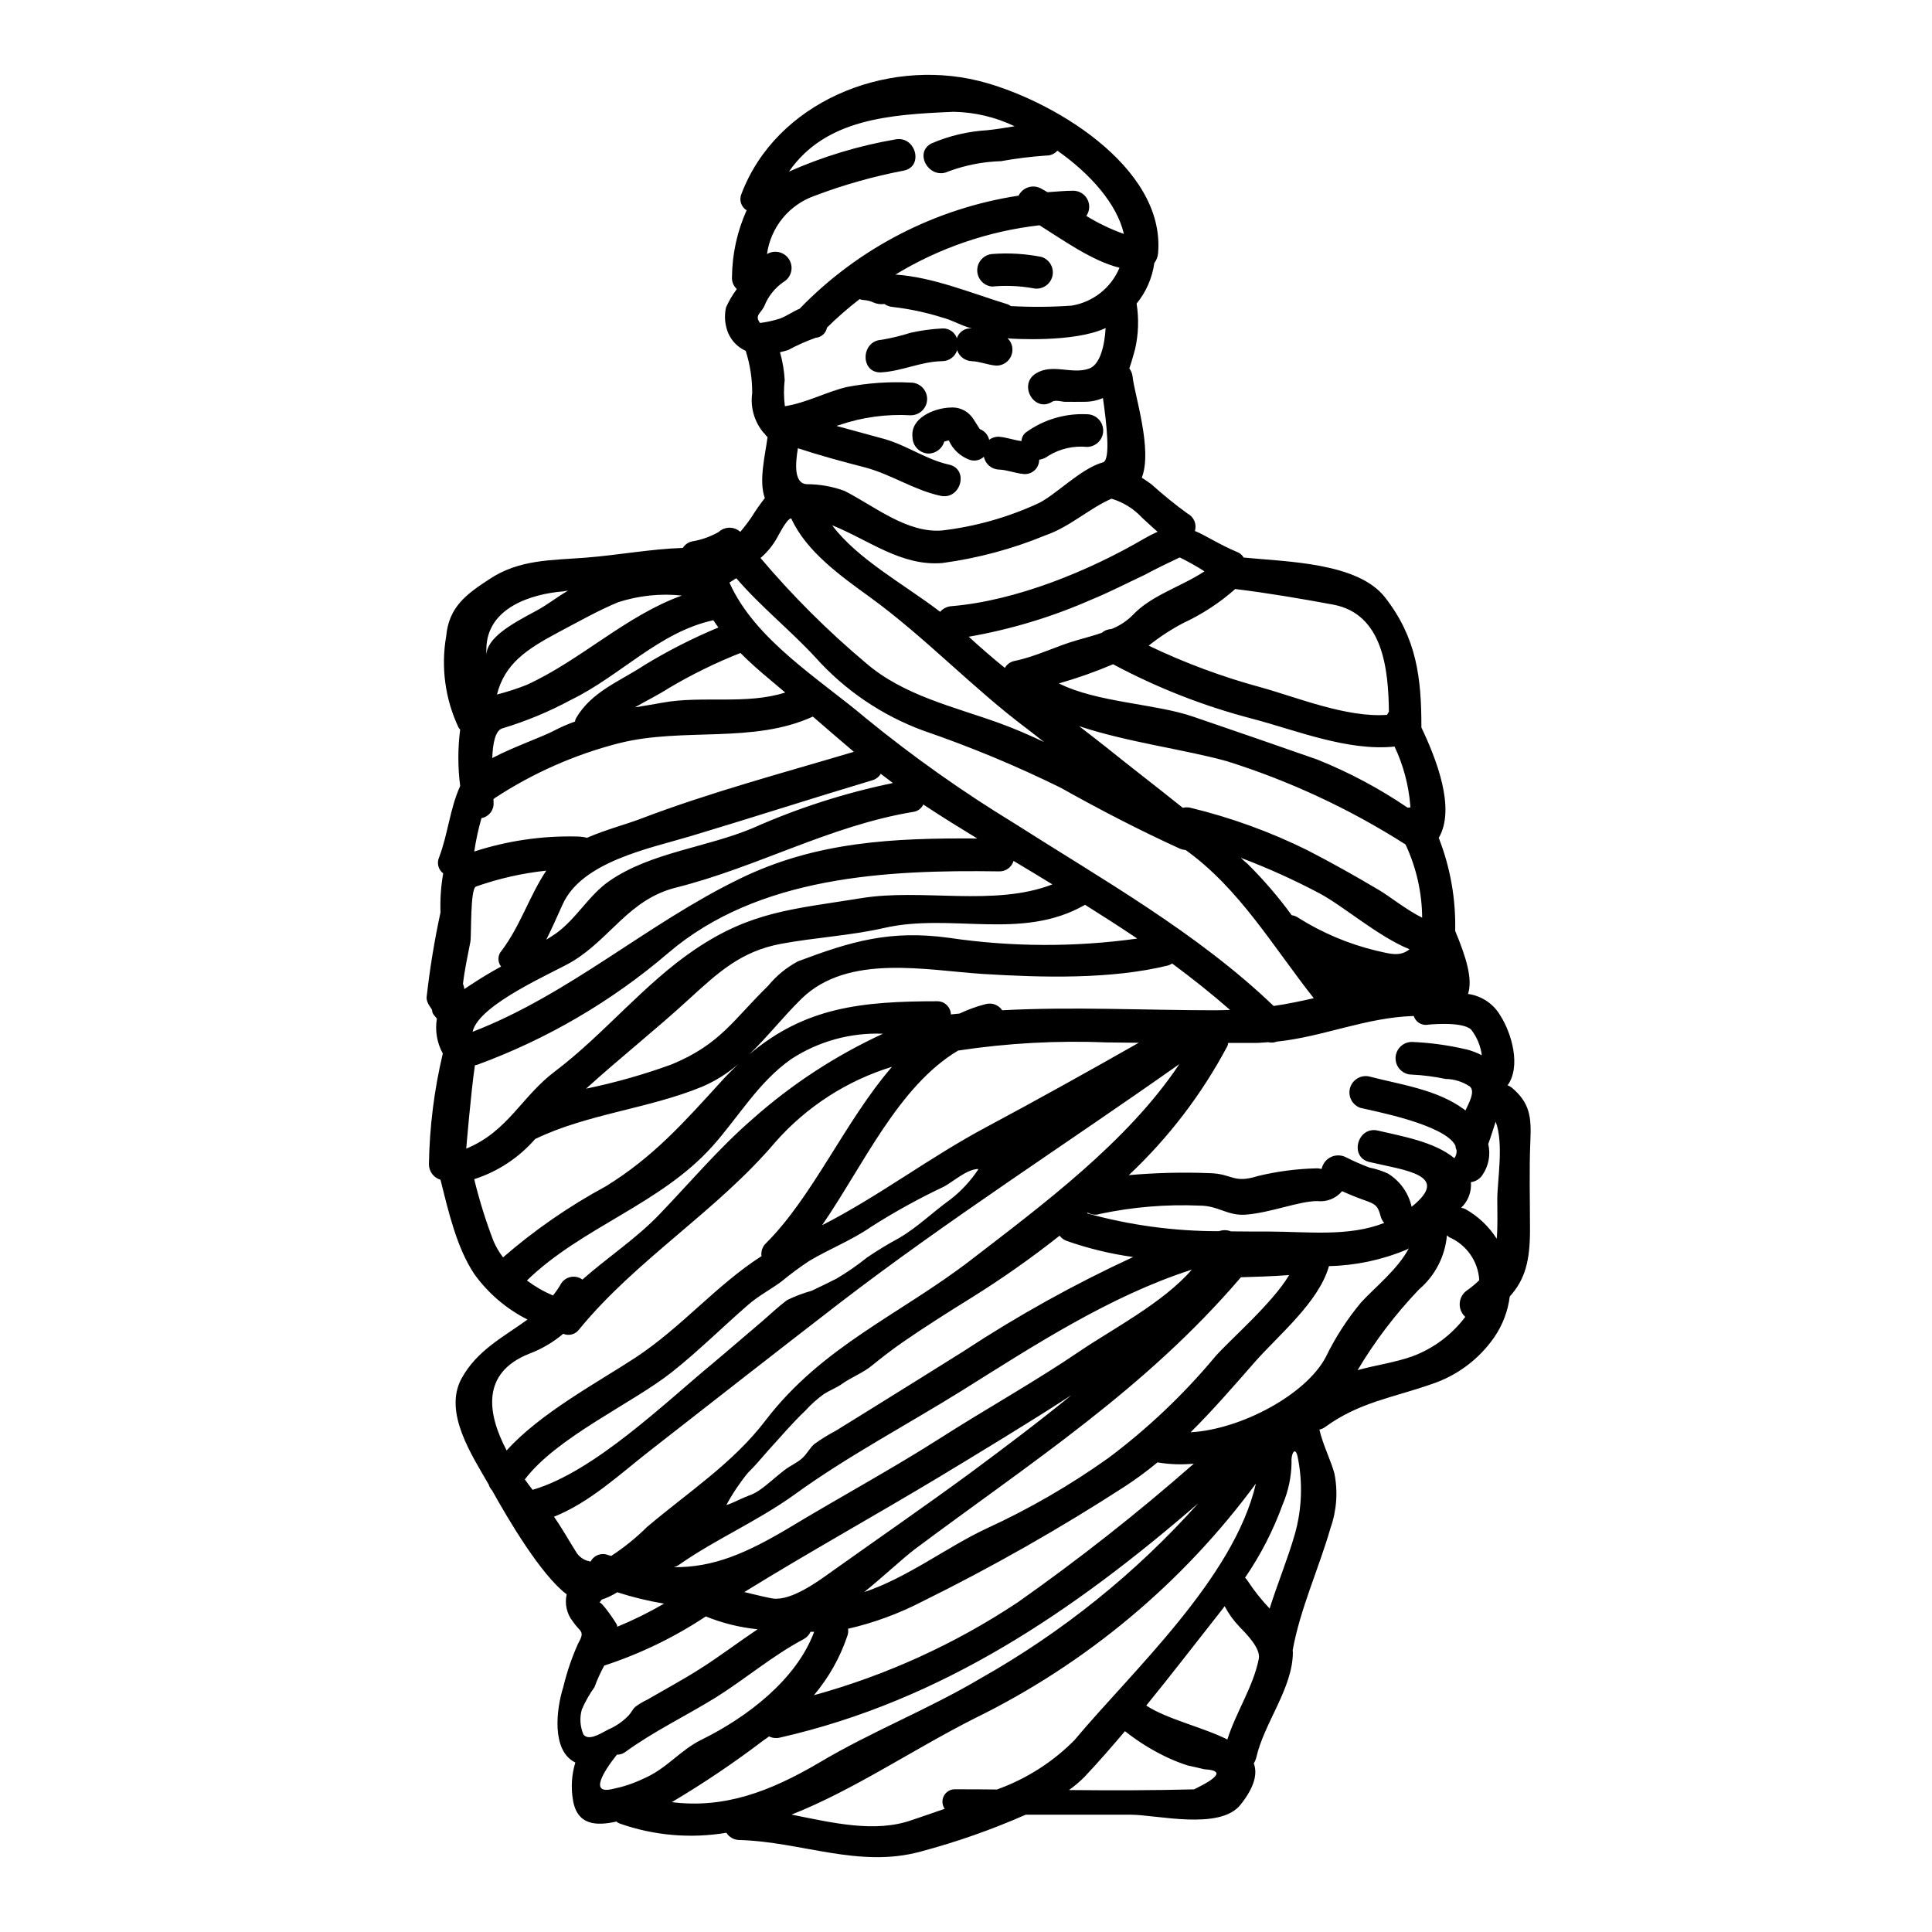 <?xml version="1.0" encoding="UTF-8"?>
<!-- Uploaded to: SVG Repo, www.svgrepo.com, Generator: SVG Repo Mixer Tools -->
<svg fill="#000000" width="800px" height="800px" version="1.1" viewBox="144 144 512 512" xmlns="http://www.w3.org/2000/svg">
 <g>
  <path d="m401.54 231.04c-0.375-0.094-0.738-0.203-1.102-0.332-2.199-0.719-4.402-1.969-6.656-2.539h0.004c-4.305-1.359-8.727-2.305-13.211-2.82-0.789-0.066-1.551-0.34-2.203-0.789-1.012 0.141-2.039-0.008-2.969-0.43-0.812-0.371-1.691-0.582-2.586-0.621-0.344-0.027-0.684-0.109-1.004-0.242-3.039 2.336-5.93 4.863-8.66 7.559-0.262 1.465-1.48 2.57-2.965 2.684-2.523 0.895-4.973 1.984-7.328 3.258-0.668 0.234-1.438 0.395-2.152 0.574 0.68 2.387 1.098 4.844 1.242 7.324-0.266 2.324-0.25 4.672 0.051 6.988 5.746-0.914 10.723-3.691 16.328-5.078l-0.004 0.004c5.613-1.09 11.332-1.484 17.039-1.184 2.391 0 4.332 1.941 4.332 4.332s-1.941 4.328-4.332 4.328c-6.426-0.371-12.863 0.504-18.953 2.582-0.25 0.059-0.488 0.137-0.723 0.242l12.637 3.445c5.988 1.68 11.102 5.465 17.141 6.797 5.457 1.18 3.148 9.48-2.254 8.266-7.035-1.535-12.988-5.652-19.961-7.519-5.988-1.535-11.918-3.148-17.805-5.074-0.668 4.07-1.105 9.383 2.394 9.523 3.398 0 6.769 0.602 9.957 1.773 7.801 3.938 16.562 11.297 25.941 10.484 8.641-1.027 17.066-3.383 24.984-6.988 4.598-1.918 11.492-9.379 17.57-11.059 2.106-0.574 0.957-10.34 0-17.039v-0.004c-1.52 0.652-3.152 0.988-4.801 0.992-1.816 0-3.637 0.043-5.457 0-0.91-0.098-2.441-0.531-3.203 0-4.723 2.969-9.055-4.504-4.356-7.477 4.406-2.777 9.477 0.289 14.074-1.289 3.062-1.008 4.211-6.367 4.453-10.773-8.426 3.977-25.324 2.777-25.324 2.777-0.238 0-0.43-0.098-0.668-0.098h-0.004c1.25 1.191 1.645 3.023 1.004 4.625-0.645 1.602-2.199 2.652-3.926 2.652-2.246-0.145-4.356-1.102-6.562-1.18l0.004-0.004c-1.777-0.062-3.324-1.23-3.875-2.918-0.531 1.727-2.125 2.91-3.938 2.918-5.602 0.094-10.629 2.633-16.137 2.969-5.602 0.336-5.555-8.266 0-8.621 2.609-0.438 5.188-1.059 7.707-1.863 2.769-0.625 5.59-1.008 8.422-1.148 1.73-0.109 3.316 0.949 3.879 2.586 0.531-1.695 2.184-2.781 3.953-2.594zm143.04 201.15c4.934 4.113 5.266 7.945 4.981 14.215-0.336 7.852-0.094 15.703-0.094 23.508 0 8.23-1.297 13.164-5.359 17.66l-0.004-0.004c-0.484 3.891-1.898 7.602-4.121 10.828-4.035 5.816-9.848 10.168-16.562 12.395-10.195 3.59-19.191 4.789-28.191 11.348-0.465 0.355-1.004 0.598-1.574 0.715 0.91 4.019 3.109 8.328 3.977 11.637 0.961 4.789 0.613 9.75-1.008 14.359-3.066 10.719-8.094 21.543-10.055 32.504 0 0.191 0.055 0.332 0.055 0.477 0 9.578-7.711 18.863-9.723 28.055h-0.004c-0.137 0.504-0.348 0.988-0.621 1.434 1.008 2.731 0.191 6.269-3.496 10.914-5.457 6.938-22.254 2.68-29.148 2.68h-27.82c-9.004 3.969-18.301 7.234-27.812 9.766-16.375 4.504-31.691-2.633-48.109-3.062-1.383-0.023-2.66-0.746-3.394-1.918-9.473 1.59-19.188 0.75-28.246-2.438-0.332-0.121-0.641-0.297-0.91-0.527-5.168 1.148-10.484 1.148-11.535-5.938v-0.004c-0.523-3.246-0.297-6.566 0.668-9.711-6.367-3.07-5.074-14.078-3.207-19.965v0.004c0.941-3.926 2.238-7.758 3.883-11.445 2.012-3.59 0.668-3.016-1.297-5.902-1.645-2.039-2.262-4.723-1.672-7.277-0.047-0.047-0.098-0.094-0.145-0.094-6.652-5.074-15.219-19.484-19.625-27.43h-0.004c-0.418-0.449-0.73-0.988-0.906-1.574-4.453-7.758-12.016-19.051-7.231-28 4.07-7.566 11.301-11.156 17.523-15.703v-0.004c-5.582-2.816-10.406-6.934-14.066-12.004-4.723-7.039-6.891-16.707-8.996-25.035v-0.004c-1.801-0.539-3.039-2.188-3.062-4.07 0.156-9.898 1.391-19.754 3.68-29.387-1.551-2.816-2.106-6.074-1.574-9.242-0.395-0.574-1.242-1.242-1.242-2.055v-0.047c0-0.621-1.531-1.77-1.48-3.543 0.844-7.559 2.074-15.07 3.684-22.504-0.125-3.461 0.113-6.926 0.715-10.34-1.297-0.98-1.754-2.723-1.102-4.211 2.394-6.269 2.82-12.781 5.602-18.957-0.645-4.973-0.645-10.008 0-14.98-0.156-0.117-0.289-0.266-0.395-0.434-3.59-7.566-4.746-16.062-3.305-24.316 0.715-7.801 5.457-11.156 11.438-15.078 7.945-5.266 16.371-4.981 25.516-5.695 8.617-0.672 17.137-2.297 25.754-2.586 0.547-0.879 1.426-1.5 2.438-1.723 2.477-0.402 4.859-1.246 7.043-2.488 1.613-1.5 4.106-1.523 5.742-0.047 1.055-1.242 2.047-2.535 2.969-3.883 1.086-1.75 2.269-3.445 3.539-5.066-1.672-4.551 0.098-11.395 0.719-16.18l0.004-0.004c-0.344-0.246-0.625-0.574-0.816-0.957-0.098-0.051-0.145-0.051-0.188-0.098-2.488-2.926-3.606-6.777-3.07-10.578 0.016-3.801-0.566-7.578-1.719-11.199-2.125-0.953-3.805-2.684-4.691-4.836-0.844-2.117-1.027-4.438-0.531-6.656 0.727-1.641 1.625-3.195 2.688-4.641 0.043-0.094 0.09-0.191 0.141-0.289-0.859-0.797-1.316-1.941-1.246-3.113 0.055-6.109 1.375-12.141 3.879-17.711-1.488-0.926-2.062-2.809-1.344-4.41 9.191-24.172 37.957-35.996 62.758-29.914 18.715 4.598 49.641 22.504 47.625 45.715l0.004 0.004c-0.074 0.941-0.426 1.836-1.004 2.582-0.543 3.945-2.164 7.664-4.691 10.742 0.637 4.008 0.504 8.102-0.395 12.062-0.43 1.531-0.91 3.348-1.535 5.117 0.48 0.625 0.781 1.371 0.867 2.152 0.477 4.789 5.359 19.34 2.441 26.812 0.859 0.523 1.723 1.145 2.586 1.766v0.004c3.047 2.754 6.242 5.344 9.57 7.754 1.66 0.871 2.465 2.801 1.918 4.59 3.016 1.25 6.269 3.5 11.25 5.602 0.703 0.281 1.289 0.789 1.672 1.441 11.488 1.145 30.254 1.289 37.484 10.578 8.375 10.77 9.621 21.203 9.621 34.461 3.973 8.379 9.145 21.449 4.598 29.254h-0.004c3.074 7.848 4.555 16.227 4.356 24.652 2.926 6.992 4.695 12.785 3.402 16.703h-0.004c3.555 0.484 6.695 2.566 8.523 5.652 3.113 4.879 5.555 13.547 1.969 18.574h-0.004c0.383 0.129 0.742 0.316 1.059 0.562zm-3.781 29.52c0-4.723 1.77-14.742-0.43-20.441-0.668 1.969-1.242 3.938-1.969 5.902v0.004c0.668 2.82 0.113 5.797-1.527 8.188-0.691 1.062-1.816 1.766-3.07 1.914 0.215 2.543-0.734 5.043-2.582 6.801 0.379 0.055 0.75 0.168 1.102 0.328 3.383 1.898 6.242 4.602 8.328 7.875 0.289-3.328 0.145-6.824 0.145-10.559zm-8.266-39.637h-0.004c1.445 0.363 2.84 0.895 4.164 1.574-0.316-2.477-1.293-4.824-2.828-6.797-2.531-2.363-12.059-1.242-12.059-1.242h-0.004c-1.445-0.031-2.715-0.98-3.148-2.363-12.781 0.395-23.934 5.512-36.328 6.797-0.715 0.289-1.504 0.34-2.25 0.148-1.055 0.047-2.059 0.191-3.148 0.191h-7.453c-0.023 0.281-0.086 0.555-0.191 0.816-6.773 12.766-15.605 24.328-26.137 34.223 7.098-0.625 14.23-0.801 21.348-0.527 6.176 0.141 6.223 2.824 12.781 0.789v-0.004c5.176-1.262 10.473-1.949 15.797-2.059 0.43 0 0.766 0.141 1.18 0.141v0.004c0.281-1.359 1.172-2.512 2.422-3.121 1.246-0.609 2.703-0.605 3.945 0.008 2.055 1.043 4.164 1.973 6.32 2.777 1.684 0.328 3.32 0.855 4.879 1.574 3.199 1.965 5.465 5.144 6.273 8.809 10.578-8.469-1.629-9.621-11.207-11.871-5.406-1.297-3.109-9.574 2.254-8.328 6.297 1.488 14.934 2.922 20.289 7.324h0.004c0.434-0.613 0.637-1.359 0.578-2.109-0.184-0.406-0.297-0.84-0.332-1.285-2.969-5.652-21.977-9.148-25.191-9.957v-0.004c-2.129-0.758-3.312-3.027-2.723-5.207s2.758-3.539 4.977-3.125c8.422 2.203 17.898 3.402 25.133 8.66 0.176 0.105 0.34 0.238 0.477 0.395 0.766-1.715 2.727-5.023 1.18-6.359v-0.004c-1.91-1.285-4.156-1.984-6.457-2.012-2.934-0.621-5.914-1.004-8.91-1.148-2.391 0-4.328-1.938-4.328-4.328s1.938-4.328 4.328-4.328c4.836 0.195 9.645 0.852 14.355 1.961zm0.285 63.859h-0.004c1.148-0.797 2.219-1.691 3.207-2.68-0.297-5.004-3.391-9.41-7.996-11.391-0.199-0.148-0.391-0.309-0.574-0.48-0.488 5.559-3.144 10.703-7.394 14.324-6.211 6.496-11.672 13.672-16.277 21.395 4.789-1.336 9.715-1.969 14.457-3.637 5.602-2.074 10.488-5.711 14.078-10.48-1.023-0.922-1.566-2.266-1.473-3.641 0.098-1.371 0.82-2.625 1.961-3.398zm-15.074-127.95v-0.574h-0.004c-0.445-5.394-1.855-10.664-4.168-15.559-12.449 1.289-26.191-4.356-37.676-7.371h0.004c-12.84-3.336-25.234-8.184-36.926-14.445-4.676 1.992-9.469 3.688-14.359 5.078 10.098 5.07 25.559 5.359 35.566 8.805 10.961 3.734 21.875 7.519 32.84 11.348 8.441 3.379 16.492 7.664 24.008 12.777 0.23-0.039 0.465-0.055 0.695-0.047zm3.148 29.199h-0.004c-0.062-6.703-1.562-13.316-4.406-19.387-14.742-9.402-30.66-16.82-47.344-22.066-11.156-3.109-26.371-5.027-39.156-9.285 2.293 1.77 4.598 3.543 6.891 5.359 6.848 5.512 13.777 10.82 20.582 16.277l0.004-0.004c0.676-0.164 1.383-0.164 2.062 0 10.688 2.586 21.059 6.352 30.918 11.223 6.414 3.305 12.637 6.797 18.859 10.484 2.582 1.473 7.469 5.398 11.586 7.41zm-3.543 87.652c-0.238 0.141-0.527 0.289-0.719 0.395l-0.008-0.004c-6.484 2.695-13.414 4.156-20.434 4.309-2.684 9.621-13.695 18.574-19.773 25.559-5.457 6.223-10.957 12.594-16.895 18.48 13.402-0.762 30.586-10 35.816-19.914 2.519-5.199 5.664-10.074 9.367-14.508 3.543-3.871 9.715-8.758 12.637-14.309zm-8.766-78.926c3.062 0.621 6.219 1.914 8.949-0.34-8.328-3.398-17.566-11.484-23.793-14.789-6.766-3.59-13.75-6.746-20.918-9.445 0.574 0.574 1.18 1.051 1.77 1.574 4.269 4.223 8.191 8.785 11.73 13.641 0.621 0.07 1.215 0.301 1.723 0.668 6.332 3.984 13.27 6.918 20.539 8.691zm3.016-62.469c0.129-0.289 0.289-0.562 0.477-0.816-0.141-11.207-1.527-25.895-14.746-28.387-8.469-1.574-17.277-3.062-25.801-4.117-0.047 0-0.094-0.051-0.145-0.051-4.148 3.676-8.805 6.723-13.832 9.055-3.231 1.699-6.293 3.703-9.145 5.981 9.566 4.59 19.531 8.289 29.773 11.059 9.48 2.629 22.789 8.105 33.418 7.277zm-0.77 134.65c-0.465-0.516-0.793-1.141-0.957-1.816-0.766-2.922-1.531-3.207-4.168-4.164-2.055-0.723-4.066-1.535-6.031-2.441h0.004c-1.617 1.938-4.102 2.926-6.606 2.633-4.785 0-12.254 3.059-18.863 3.59-4.879 0.395-7.32-2.394-12.301-2.394v0.004c-8.863-0.379-17.742 0.359-26.426 2.199-1.066 0.367-2.238 0.242-3.207-0.34l-0.188 0.191v0.004c11.375 3.152 23.133 4.742 34.938 4.723 1.043-0.367 2.184-0.352 3.215 0.047 3.449 0.047 6.844 0.047 10.102 0.047 9.996 0.016 21.059 1.453 30.488-2.281zm-23.695 82.527c1.871-6.59 2.148-13.531 0.812-20.25-0.621-3.398-1.867-1.148-1.672 1.148-0.043 3.856-0.848 7.66-2.363 11.203-2.484 6.856-5.832 13.371-9.957 19.383 0.246 0.254 0.473 0.523 0.672 0.816 1.723 2.625 3.68 5.094 5.84 7.371 2.07-6.606 4.805-13.164 6.668-19.672zm-5.602-140.02c3.59-0.527 7.086-1.246 10.629-2.062-10.719-13.547-19.68-29.051-33.938-39.254-0.492-0.039-0.977-0.152-1.434-0.328-10.922-4.981-21.16-10.285-31.695-16.191-11.793-5.809-23.945-10.859-36.379-15.125-11.016-4.043-20.863-10.734-28.676-19.484-6.606-7.137-14.562-13.5-20.918-20.918-0.617 0.395-1.18 0.789-1.82 1.148 6.797 15.273 24.035 25.66 36.332 36.094h0.004c12.359 10.082 25.395 19.312 39.012 27.617 23.508 14.996 48.586 29.07 68.883 48.504zm-3.938 172.95c0.527-2.731-3.344-6.609-5.117-8.43h0.004c-1.566-1.625-2.891-3.461-3.938-5.457-0.477 0.621-0.957 1.297-1.438 1.867-6.461 8.188-12.781 16.422-19.336 24.461 5.406 3.59 14.891 5.699 21.496 8.996 2.309-7.324 6.859-13.93 8.34-21.438zm-11.68-79.902c4.07-4.641 15.219-14.168 19.723-21.734-4.504 0.34-9.477 0.484-12.781 0.574-25.367 29.68-55.578 49.02-86.453 72.094-3.254 2.492-8.09 7.039-13.383 11.344 11.391-3.781 21.973-11.965 32.41-16.848h0.004c11.32-5.195 22.129-11.449 32.277-18.672 10.41-7.793 19.879-16.77 28.215-26.754zm0.238-91.91c1.297 0 2.539-0.047 3.828-0.094-4.93-4.309-10.051-8.375-15.352-12.305h0.008c-0.336 0.234-0.707 0.41-1.098 0.527-15.176 3.731-33.457 3.207-49.02 2.25-15.082-0.961-35.711-5.457-48.062 6.512-4.879 4.785-9.055 10.152-13.832 14.746 14.746-12.402 29.488-14.027 49.926-14.027 1.887 0.082 3.391 1.605 3.445 3.492 0.789-0.098 1.535-0.145 2.301-0.234 2.211-1.051 4.519-1.887 6.891-2.492 1.664-0.469 3.441 0.188 4.402 1.625 18.711-1 38.043 0.004 56.578 0.004zm-5.695 206.46c6.691-3.254 7.848-5.027 2.727-5.312-1.484-0.336-2.918-0.715-4.406-1.004h0.008c-1.695-0.539-3.359-1.18-4.977-1.918-4.168-1.914-8.09-4.324-11.68-7.18-3.449 4.07-6.938 8.094-10.629 12.012h0.004c-1.297 1.32-2.707 2.523-4.215 3.59 11.066 0.105 22.414 0.105 33.184-0.184zm-0.098-86.305h0.004c-3.207 0.309-6.441 0.195-9.617-0.34-2.734 2.266-5.598 4.379-8.57 6.324-17.312 11.211-35.262 21.41-53.758 30.539-6.227 3.227-12.84 5.656-19.68 7.227 0.098 0.645 0.031 1.305-0.191 1.914-1.938 5.746-4.941 11.07-8.855 15.699 19.188-5.289 37.414-13.59 53.996-24.602 16.207-11.41 31.793-23.68 46.684-36.758zm2.824-236.48h0.008c-2.113-1.355-4.305-2.586-6.562-3.684-3.106 1.484-6.219 2.965-9.234 4.598-4.723 2.199-9.383 4.641-14.219 6.606h0.004c-10.383 4.57-21.281 7.863-32.457 9.812 3.148 2.871 6.32 5.644 9.574 8.266 0.551-0.988 1.52-1.672 2.633-1.867 5.789-1.18 11.059-3.973 16.754-5.555 2.008-0.574 4.164-1.145 6.269-1.867v0.004c0.703-0.621 1.598-0.977 2.535-1.004 2.094-0.812 4-2.043 5.602-3.621 4.988-5.363 12.793-7.519 19.109-11.684zm-34.371 309.66c15.219-18.191 42.223-42.844 48.02-67.926h0.008c-19.434 26.379-44.934 47.695-74.344 62.137-16.371 8.23-32.219 19.094-48.727 25.609 10.816 2.152 22.109 4.934 31.926 1.434 2.633-0.906 5.555-1.863 8.66-2.969-0.738-1.043-0.801-2.422-0.164-3.531 0.637-1.105 1.855-1.746 3.129-1.637 3.5 0 7.137 0 10.863 0.051 7.785-2.781 14.84-7.281 20.645-13.16zm18.5-318.38h0.008c1.117-0.652 2.266-1.242 3.445-1.766-1.391-1.18-2.684-2.445-4.07-3.688-2.203-2.387-5.004-4.137-8.117-5.066h-0.047c-6.129 2.723-11.02 7.477-17.52 9.715-8.742 3.602-17.914 6.062-27.289 7.324-10.863 0.91-19.531-6.129-29.199-10.004 6.691 8.996 19.48 15.895 28.621 22.93h0.004c0.754-0.867 1.82-1.402 2.969-1.488 17.199-1.438 36.449-9.332 51.191-17.953zm-17 215.28c8.094-5.512 21.98-12.734 29.52-21.496-21.73 6.988-41.832 20.105-60.934 32.07-14.562 9.055-30.492 17.473-44.328 27.523-9.863 7.086-20.727 11.73-30.492 18.527l0.004 0.004c-0.465 0.355-1.004 0.602-1.574 0.715 10.477 0.145 19.336-3.684 30.777-10.531 13.07-7.894 26.621-15.219 39.492-23.406 12.402-7.949 25.375-15.129 37.535-23.406zm15.465-81.621c-2.754-0.047-5.555-0.047-8.328-0.094-13.219-0.547-26.461 0.176-39.539 2.156-15.848 9.445-25.086 30.348-36.047 46.289 15.176-7.754 28.34-17.906 43.465-25.977 13.637-7.297 27.043-14.758 40.445-22.375zm-0.395-27.617c-4.551-3.062-9.191-6.031-13.832-8.949-16.855 9.672-35.426 2.008-53.422 6.176-8.859 2.008-18.191 2.492-27.16 4.164-10.531 1.969-16.531 7.477-24.363 14.645-8.859 8.141-18.387 15.652-27.289 23.742h0.004c7.691-1.59 15.258-3.734 22.641-6.418 12.988-5.359 16.375-11.867 25.617-20.859h-0.004c2.18-2.656 4.863-4.852 7.894-6.469 14.121-5.309 24.402-8.375 40.066-6.223 16.523 2.438 33.312 2.5 49.855 0.191zm-3.543-186.73c-1.82-7.992-8.953-15.988-17.617-22.07v-0.004c-0.746 0.852-1.832 1.324-2.965 1.297-4.012 0.277-8.008 0.773-11.965 1.484-4.777 0.148-9.496 1.07-13.977 2.727-4.981 2.394-9.383-5.027-4.356-7.477h-0.004c4.648-1.98 9.605-3.148 14.648-3.445 2.441-0.238 4.832-0.668 7.273-1.051h0.004c-5.043-2.426-10.547-3.731-16.141-3.832-16.848 0.715-33.938 1.82-43.656 15.844h0.004c8.996-3.984 18.449-6.848 28.145-8.52 5.406-1.098 7.707 7.18 2.25 8.266h0.004c-8.031 1.527-15.91 3.754-23.555 6.656-3.328 1.156-6.269 3.207-8.508 5.93-2.234 2.727-3.676 6.012-4.16 9.5h0.047c2.047-1.195 4.68-0.5 5.875 1.547 1.195 2.051 0.504 4.684-1.547 5.879-2.316 1.59-4.102 3.844-5.117 6.461-0.957 1.918-2.629 2.394-1.098 4.402 1.77-0.227 3.516-0.609 5.219-1.148 1.91-0.711 3.492-1.91 5.359-2.676v-0.051c15.535-16.012 35.883-26.5 57.938-29.871 0.516-1.047 1.434-1.844 2.547-2.203 1.109-0.363 2.32-0.258 3.356 0.289 0.523 0.289 1.148 0.672 1.77 1.004 2.293-0.141 4.543-0.395 6.844-0.395h0.004c1.57 0.02 3.004 0.906 3.723 2.305 0.715 1.398 0.605 3.082-0.297 4.371 3.141 1.941 6.481 3.543 9.965 4.777zm-13.887 19c5.695-0.918 10.516-4.719 12.727-10.051-7.129-1.727-14.883-7.281-21.203-11.254v0.004c-13.52 1.543-26.547 6-38.18 13.066 10 0.668 20.242 4.981 29.727 7.871 0.312 0.113 0.602 0.277 0.863 0.48 5.352 0.293 10.719 0.254 16.066-0.117zm-26.566 252.84c18.762-14.457 41.453-31.262 55.148-51.84-29.953 21.156-61.254 41.211-90.227 63.473-16.848 12.988-33.555 26.094-50.309 39.156-7.945 6.227-15.742 13.547-25.191 17.32 2.109 2.969 4.07 6.512 5.746 9.145v-0.004c0.816 1.492 2.293 2.504 3.977 2.727 0.859-1.668 2.848-2.414 4.594-1.723 0.285 0.098 0.574 0.145 0.859 0.238 3.406-2.227 6.586-4.793 9.48-7.66 10.773-9.145 22.785-16.898 31.449-28.293 15.043-19.656 35.582-27.988 54.484-42.539zm42.902-0.719h-0.004c-5.984-0.832-11.867-2.258-17.57-4.258-0.758-0.27-1.422-0.75-1.91-1.391-7.519 5.945-15.367 11.465-23.504 16.531-6.176 3.824-12.305 7.703-18.238 11.809-2.754 1.914-5.41 3.977-7.992 6.078-2.394 1.969-5.512 3.113-8.043 4.934-1.438 1.008-3.148 1.629-4.644 2.586v-0.004c-1.812 1.301-3.481 2.793-4.977 4.453-3.543 3.348-6.66 7.086-9.957 10.676-1.723 1.969-3.352 3.938-5.219 5.746-2.184 2.668-4.106 5.535-5.742 8.566 1.77-0.527 3.207-1.391 4.879-2.062 0.395-0.137 0.719-0.285 1.055-0.43 1.004-0.344 1.953-0.824 2.824-1.434 2.297-1.574 4.305-3.543 6.562-5.262 1.574-1.246 3.445-1.969 4.879-3.305 1.148-1.051 1.871-2.539 3.016-3.59v-0.004c1.809-1.32 3.715-2.504 5.699-3.543 3.824-2.363 7.609-4.688 11.438-7.086 7.519-4.648 14.98-9.336 22.5-14.031h-0.004c14.344-9.43 29.371-17.777 44.953-24.973zm-21.395-98.75c-3.449-2.109-6.844-4.168-10.293-6.223-0.5 1.707-2.102 2.852-3.879 2.773-29.629-0.43-63.762 1.18-87.699 21.684h0.004c-14.969 12.793-32.102 22.812-50.594 29.582-0.188 0.055-0.379 0.086-0.574 0.098-1.055 7.137-2.301 22.117-2.301 22.117 11.109-4.594 14.605-13.777 23.508-20.469 12.988-9.812 23.617-23.223 37.098-32.316 14.938-10.098 25.945-10.672 44.082-13.59 15.988-2.652 35.281 2.324 50.648-3.656zm-2.203-37.723c-1.531-1.18-3.016-2.394-4.496-3.496-14.605-10.961-26.953-24.223-41.648-34.898-7.664-5.551-16.855-12.059-20.859-20.859h-0.094c-1.148 0.234-3.113 4.164-3.688 5.172-1.129 2.016-2.602 3.812-4.359 5.309 8.496 10.047 17.832 19.352 27.906 27.812 9.957 8.617 23.168 11.539 35.234 15.891 4.106 1.48 8.078 3.203 12.004 5.07zm40.836 201.76c-32.602 28.203-67.641 52.277-110.91 62.09v0.004c-0.953 0.215-1.949 0.098-2.824-0.336-0.527 0.395-1.004 0.766-1.531 1.102-7.758 5.898-15.848 11.348-24.227 16.32 13.84 1.723 25.852-2.676 39.254-10.578 13.777-8.184 28.734-14.023 42.461-22.16v-0.004c21.676-12.207 41.195-27.895 57.781-46.438zm-60.562-7.938c9.242-6.848 18.289-13.645 26.949-20.73-11.582 7.516-23.496 14.691-35.277 21.828-16.992 10.195-34.32 19.82-51.168 30.207-0.098 0.043-0.145 0.09-0.238 0.137 3.492 0.867 6.891 1.625 7.656 1.723 4.789 0.578 11.633-4.356 15.082-6.84 12.301-8.758 24.793-17.375 36.996-26.324zm2.363-80.664c-2.973-0.094-6.691 3.352-9.238 4.695-6.633 3.133-13.059 6.684-19.246 10.625-5.172 3.59-11.055 5.84-16.418 9.055-2.555 1.684-5.016 3.508-7.371 5.465-2.871 2.102-5.984 3.727-8.715 6.078-6.844 5.934-13.258 12.348-20.344 17.949-10.34 8.188-30.441 17.184-38.914 28.391 0.668 0.953 1.391 1.867 2.059 2.754 16.277-4.723 35.137-23.117 47.965-33.691 4.356-3.644 8.617-7.371 12.988-11.062 2.109-1.82 4.211-3.824 6.461-5.512l-0.004-0.004c2.106-1.023 4.305-1.855 6.559-2.484 2.152-1.008 4.457-2.156 6.559-3.207 2.832-1.668 5.535-3.539 8.094-5.602 2.746-1.867 5.59-3.594 8.516-5.172 4.836-2.82 8.949-6.891 13.5-10.148v0.004c2.945-2.277 5.492-5.027 7.539-8.133zm-63.199-76.973c20.25-9.859 40.734-10.77 62.852-10.629-4.641-2.82-9.285-5.695-13.777-8.66-0.191-0.098-0.336-0.242-0.523-0.34v0.004c-0.516 1.102-1.57 1.848-2.781 1.969-22.07 3.684-41.219 14.645-62.805 20.055-12.398 3.113-17.32 13.5-27.434 19.578-4.688 2.828-24.84 11.301-26.418 18.625 25.699-9.918 46.281-28.68 70.887-40.602zm40.496-25.324c-1.055-0.812-2.156-1.625-3.207-2.441-0.52 0.844-1.34 1.461-2.297 1.727-16.137 4.832-32.121 10-48.25 14.836-10.918 3.254-28.734 6.75-33.797 18.105-1.438 3.148-2.777 6.266-4.305 9.285 0.859-0.527 1.719-1.055 2.531-1.629 5.512-3.938 8.762-10.234 14.27-13.977 11.02-7.566 25.66-8.805 37.957-13.977h-0.004c11.906-5.293 24.344-9.289 37.102-11.93zm-33.602 121.93c12.441-12.402 20.914-32.312 33.363-46.723v-0.004c-11.934 3.664-22.621 10.559-30.879 19.918-15.508 18.332-36.953 31.211-52.035 49.688-0.969 1.312-2.711 1.789-4.211 1.148-2.703 2.281-5.777 4.078-9.094 5.316-12.734 5.117-11.02 15.891-5.902 25.609 8.902-9.906 24.125-18.043 34.129-24.602 12.352-8.141 21.348-19.148 33.414-26.902v-0.004c-0.188-1.277 0.27-2.566 1.215-3.445zm23.258-130.2c-3.637-3.078-7.273-6.227-10.863-9.336-15.895 7.277-34.32 2.777-51.312 7.039v-0.004c-11.754 3.008-22.926 7.945-33.062 14.605-0.086 0.102-0.184 0.199-0.293 0.281 0.043 0.336 0.062 0.672 0.055 1.008 0.074 1.941-1.297 3.637-3.207 3.973-0.832 2.906-1.473 5.863-1.918 8.855 8.766-2.848 17.949-4.191 27.16-3.977 0.918 0.004 1.836 0.117 2.727 0.34 4.785-2.106 10.289-3.543 14.07-4.981 18.277-6.988 37.836-12.203 56.645-17.805zm-10.523 233.21h-0.961c-0.371 0.812-0.992 1.484-1.773 1.918-8.184 4.305-15.555 10.629-23.457 15.559-7.848 4.832-16.418 8.949-23.836 14.359-0.648 0.488-1.438 0.738-2.246 0.715-3.449 4.356-7.562 10.723-0.957 9.055 2.644-0.535 5.215-1.387 7.652-2.539 6.559-2.727 9.812-7.562 15.742-10.484 11.883-5.844 25.098-15.801 29.836-28.582zm18.234-158.5c-8.59-0.34-17.07 2-24.273 6.691-8.816 6.188-13.934 15.332-20.965 23.18-13.777 15.352-34.516 21.348-49.113 35.52 2.129 1.602 4.445 2.934 6.898 3.977 0.73-0.887 1.391-1.832 1.969-2.828 0.523-1.031 1.473-1.777 2.598-2.047 1.125-0.266 2.309-0.027 3.242 0.66 6.691-5.934 14.363-10.914 20.539-17.422 8.086-8.422 15.742-17.52 24.555-25.133h-0.004c10.344-9.191 21.988-16.805 34.555-22.598zm-25.898-90.422c-1.344-1.102-2.629-2.25-3.973-3.352-2.875-2.394-5.512-4.723-7.894-7.129-6.609 2.609-12.996 5.746-19.102 9.379-2.633 1.723-5.84 3.254-8.855 5.027 2.441-0.395 4.879-0.789 7.32-1.242 10.531-1.918 22.164 0.621 32.504-2.684zm-17.031 103.15c1.484-1.672 3.016-3.148 4.5-4.598-2.844 2.441-6.039 4.43-9.48 5.906-14.121 5.836-30.59 7.227-44.277 13.879l0.004-0.004c-4.309 4.953-9.891 8.629-16.141 10.629 1.352 5.578 3.059 11.062 5.117 16.418 0.66 1.535 1.512 2.984 2.531 4.309 8.352-7.246 17.469-13.555 27.195-18.812 12.547-7.707 20.73-16.953 30.551-27.727zm-0.672-120.39c-0.477-0.621-0.906-1.246-1.34-1.918-14.359 3.113-24.652 14.746-37.672 21.066-5.777 3.129-11.859 5.66-18.148 7.562-1.969 0.477-2.633 3.938-2.777 7.894 5.836-3.062 13.117-5.512 16.609-7.371 1.715-0.891 3.488-1.656 5.312-2.297 0.043-0.316 0.141-0.625 0.289-0.91 4.117-7.035 11.535-9.719 18.004-13.977l-0.004-0.004c6.309-3.848 12.898-7.203 19.719-10.043zm-5.172 276.16c5.269-3.301 10.344-7.184 15.559-10.676-4.719-0.473-9.34-1.617-13.734-3.398-8.34 5.531-17.391 9.91-26.902 13.02-1.012 1.828-1.875 3.734-2.586 5.699-1.32 1.844-2.445 3.824-3.352 5.902-0.641 2.211-0.488 4.578 0.43 6.691 0.156 0.199 0.352 0.359 0.578 0.477 1.672 0.859 4.594-1.148 5.984-1.82h-0.004c2.035-0.867 3.875-2.137 5.41-3.734 0.668-0.715 1.051-1.629 1.723-2.25 0.996-0.754 2.07-1.398 3.207-1.918 4.574-2.676 9.23-5.168 13.68-7.988zm-4.504-284.62c-5.695-0.602-11.453 0.004-16.898 1.77-5.219 2.152-10.727 5.266-15.703 7.898-8.754 4.641-14.359 8.469-16.418 16.562 2.668-0.684 5.289-1.531 7.852-2.539 14.363-6.559 26.422-18.426 41.168-23.691zm-17.137 273.28c4.269-1.754 8.41-3.801 12.398-6.125-4.203-0.703-8.348-1.711-12.398-3.016-1.305 0.82-2.703 1.48-4.164 1.969-0.16 0.285-0.352 0.547-0.574 0.785 0.527-0.477 4.547 5.461 4.691 5.984 0.035 0.129 0.051 0.266 0.047 0.402zm-13.059-274.57c-0.434 0.039-0.863 0.102-1.289 0.188-8.23 0.668-20.34 4.258-20.34 15.414v1.625c0-4.723 6.606-8.375 13.258-11.918 2.949-1.582 5.223-3.473 8.371-5.309zm-17.582 95.402c4.988-6.606 7.328-14.453 11.828-21.207-6.352 0.672-12.602 2.086-18.625 4.215-1.574 0.527-1.18 13.016-1.48 14.598-0.719 3.781-1.535 7.418-1.969 11.199h0.004c0.156 0.367 0.27 0.754 0.332 1.152v0.234c1.051-0.715 2.156-1.434 3.352-2.199 2.102-1.344 4.211-2.586 6.41-3.781h0.004c-0.984-1.25-0.926-3.031 0.145-4.211z"/>
  <path d="m432.03 253.78c2.391 0 4.328 1.938 4.328 4.328s-1.938 4.328-4.328 4.328c-3.527-0.34-7.07 0.465-10.105 2.297-0.734 0.582-1.609 0.961-2.535 1.102 0.008 1.066-0.434 2.086-1.219 2.805-0.785 0.723-1.836 1.078-2.898 0.977-2.246-0.191-4.356-1.102-6.559-1.18-1.953-0.062-3.606-1.473-3.973-3.398-1.012 0.957-2.469 1.27-3.785 0.812-2.453-0.891-4.441-2.734-5.508-5.117-0.145 0-0.242 0.047-0.34 0.047-0.281 0.098-0.57 0.176-0.863 0.242-0.539 1.828-2.184 3.106-4.086 3.184-2.367-0.031-4.281-1.934-4.332-4.301-0.668-5.172 5.793-7.754 9.957-7.898 2.184-0.203 4.32 0.695 5.699 2.394 0.711 0.91 1.18 1.824 1.82 2.754 0.109 0.207 0.242 0.402 0.395 0.578 1.234 0.473 2.152 1.531 2.441 2.824 0.734-0.574 1.652-0.859 2.586-0.816 2.008 0.145 3.973 0.914 5.984 1.148h-0.004c0.035-0.871 0.434-1.688 1.102-2.246 4.695-3.422 10.418-5.137 16.223-4.863z"/>
  <path d="m420.01 212.09c2.207 0.699 3.465 3.019 2.844 5.25-0.617 2.231-2.891 3.57-5.141 3.035-3.57-0.629-7.207-0.773-10.816-0.434-2.223-0.211-3.918-2.078-3.918-4.309 0-2.234 1.695-4.098 3.918-4.312 4.387-0.344 8.797-0.086 13.113 0.77z"/>
 </g>
</svg>